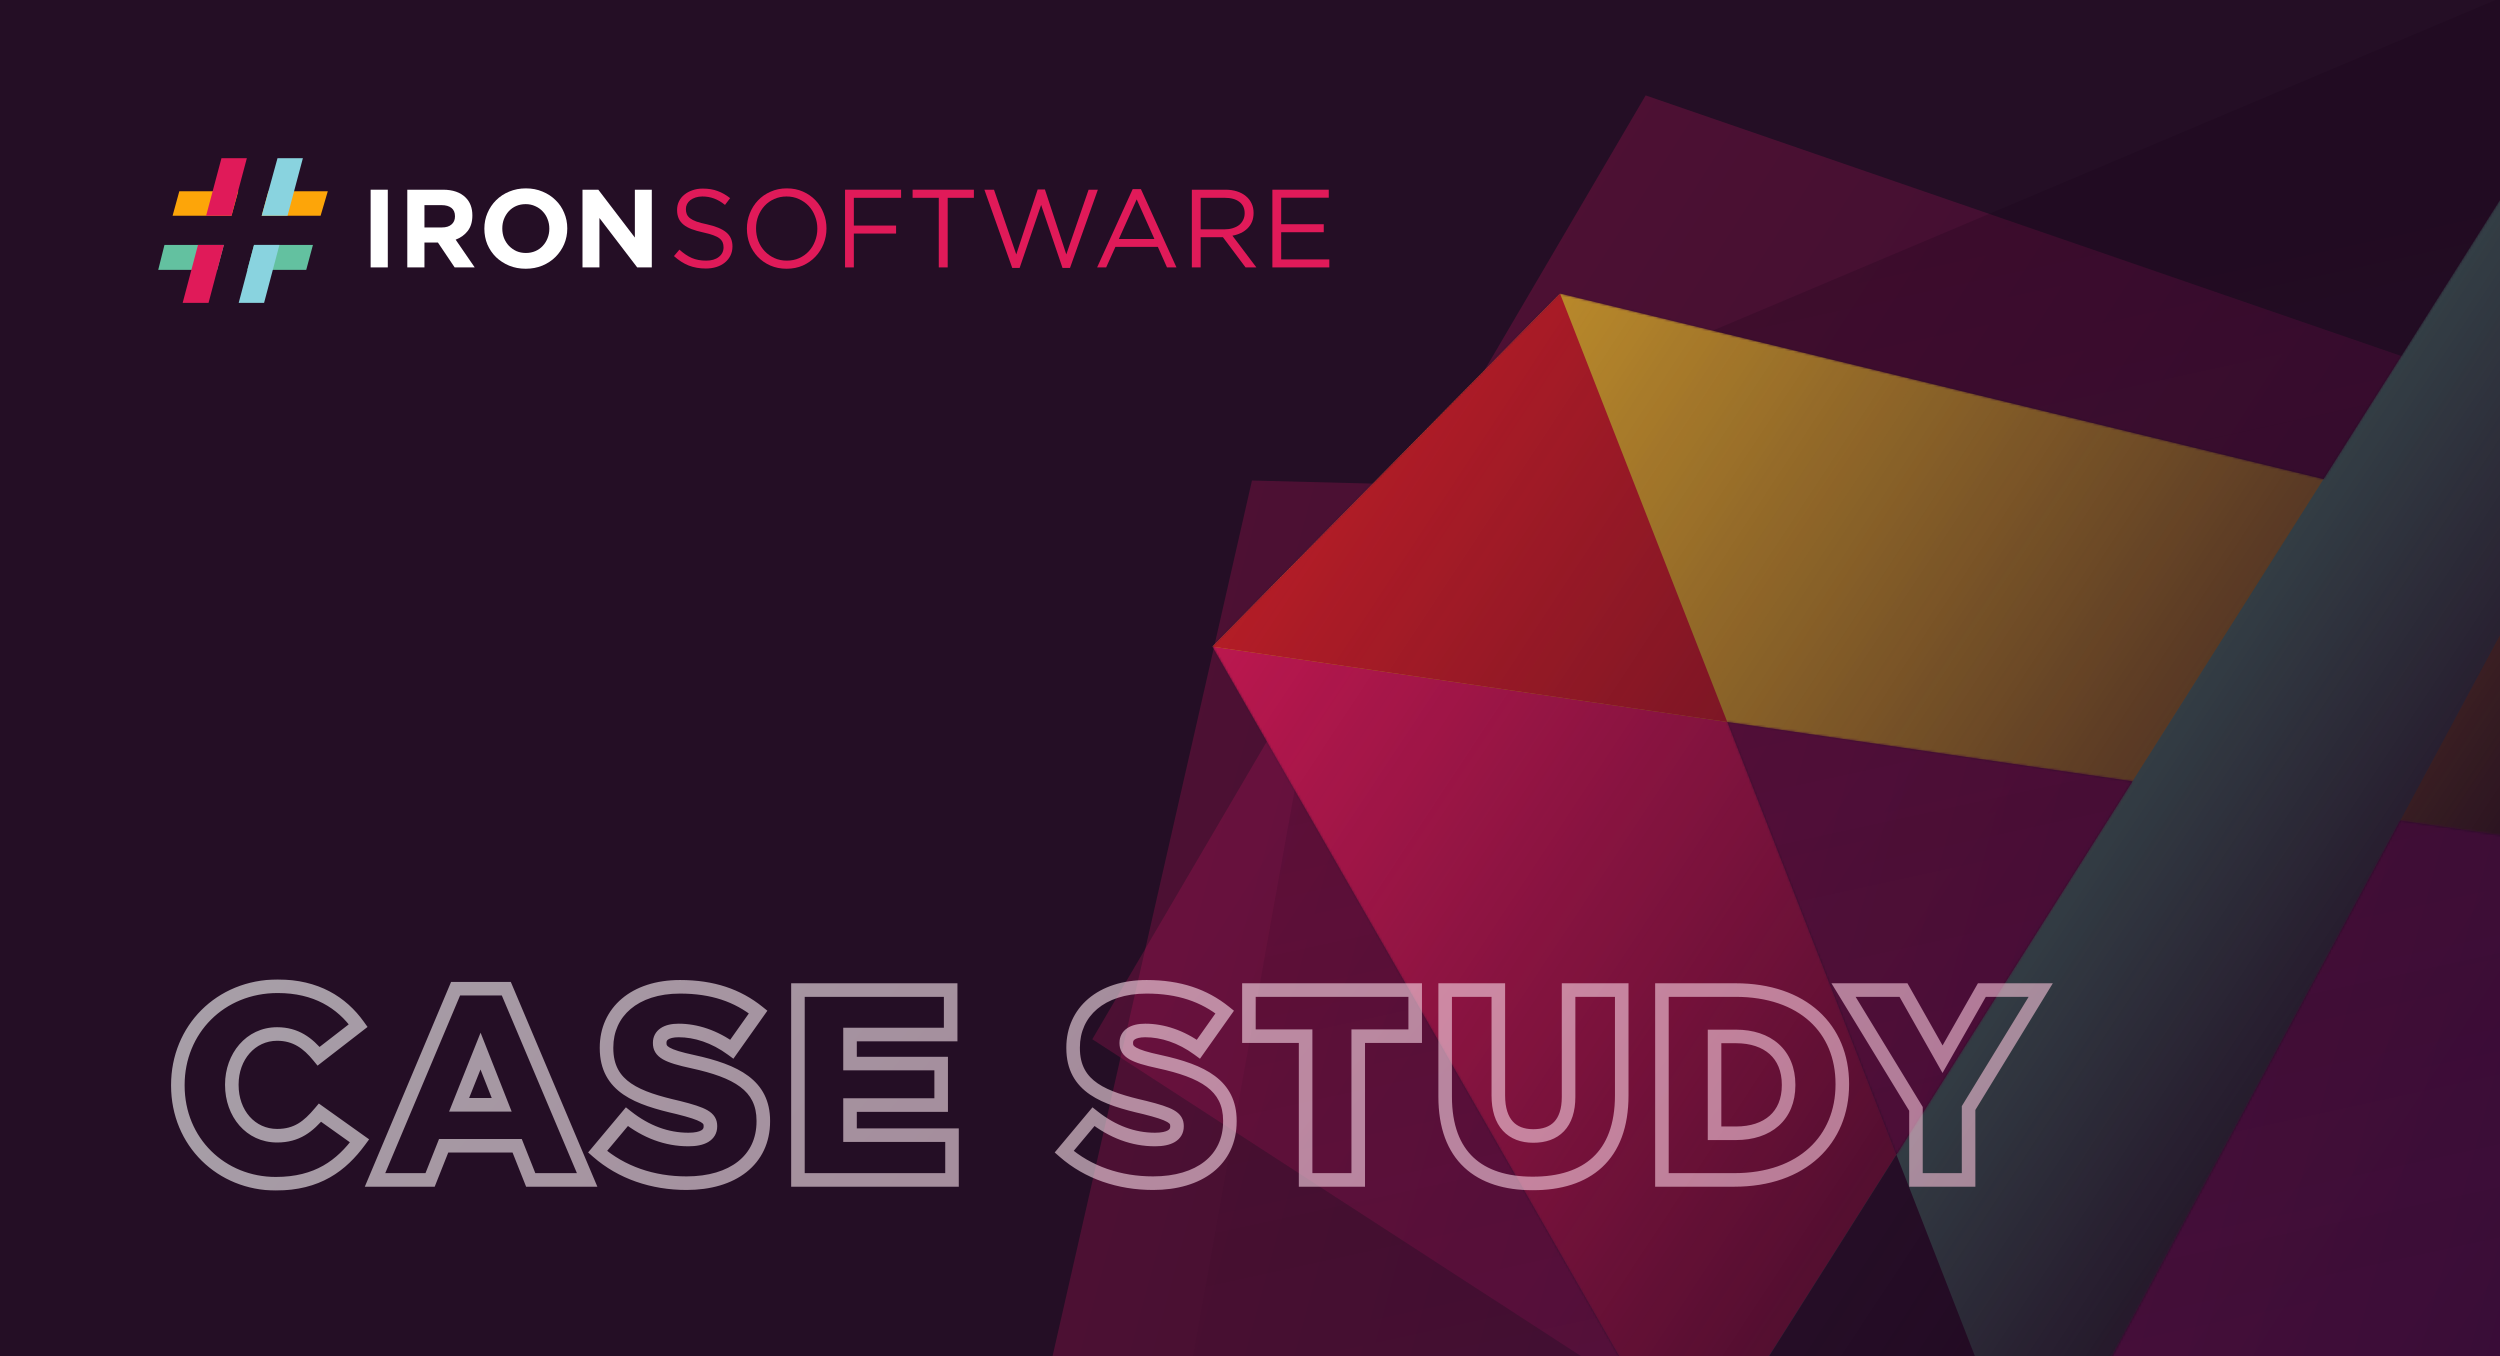 <svg width="1106" height="600" viewBox="0 0 1106 600" fill="none" xmlns="http://www.w3.org/2000/svg">
<g clip-path="url(#clip0_5429_70416)">
<rect width="1106" height="600" fill="#240E25"/>
<g opacity="0.3" filter="url(#filter0_f_5429_70416)">
<path d="M483.223 459.761L728.034 42.207L1472.82 299.069L1045.39 824.238L483.223 459.761Z" fill="url(#paint0_linear_5429_70416)"/>
</g>
<g opacity="0.3" filter="url(#filter1_f_5429_70416)">
<path d="M425.783 775.019L553.87 212.583L1492.46 236.747L1195.55 987.098L425.783 775.019Z" fill="url(#paint1_linear_5429_70416)"/>
</g>
<g style="mix-blend-mode:multiply" opacity="0.2">
<path d="M648.751 192.281L1375.98 -114.892C1441.04 -142.372 1513.9 -98.038 1519.39 -27.629L1566.87 580.717C1570.61 628.686 1540.79 672.905 1494.92 687.416L616.138 965.398C541.916 988.876 469.328 925.067 483.097 848.448L587.175 269.294C593.362 234.864 616.527 205.893 648.751 192.281Z" fill="url(#paint2_linear_5429_70416)"/>
</g>
<mask id="mask0_5429_70416" style="mask-type:alpha" maskUnits="userSpaceOnUse" x="536" y="51" width="825" height="615">
<path d="M536.344 286.061L690.149 129.855L899.314 665.287L747.825 654.981L536.344 286.061Z" fill="#E01A59"/>
<path d="M690.148 129.855L536.344 286.062L1262.98 392.476L1360.96 292.893L690.148 129.855Z" fill="#ECB32D"/>
<path d="M899.317 665.287L747.828 654.981L1129.68 51L1226.15 57.6L899.317 665.287Z" fill="#63C1A0"/>
<path d="M690.149 129.855L536.344 286.062L764.156 319.41L690.149 129.855Z" fill="#D62027"/>
<path d="M838.976 510.816L747.828 654.98L899.201 665.401L838.976 510.816Z" fill="#331433"/>
</mask>
<g mask="url(#mask0_5429_70416)">
<path d="M536.344 286.061L690.149 129.855L899.314 665.287L747.825 654.981L536.344 286.061Z" fill="#E01A59"/>
<path d="M690.148 129.855L536.344 286.062L1262.98 392.476L1360.96 292.893L690.148 129.855Z" fill="#ECB32D"/>
<path d="M899.317 665.287L747.828 654.981L1129.68 51L1226.15 57.6L899.317 665.287Z" fill="#63C1A0"/>
<path d="M690.149 129.855L536.344 286.062L764.156 319.41L690.149 129.855Z" fill="#D62027"/>
<path d="M838.976 510.816L747.828 654.98L899.201 665.401L838.976 510.816Z" fill="#331433"/>
<rect x="472.391" y="69.039" width="943.758" height="624.799" fill="url(#paint3_linear_5429_70416)"/>
</g>
<path d="M163.969 83.925H171.561V118.302H163.969V83.925Z" fill="white"/>
<path d="M195.467 100.623C197.34 100.623 198.77 100.181 199.756 99.297C200.775 98.413 201.284 97.234 201.284 95.761V95.662C201.284 94.025 200.758 92.798 199.707 91.979C198.655 91.161 197.192 90.751 195.319 90.751H187.777V100.623H195.467ZM180.185 83.925H195.96C200.331 83.925 203.683 85.088 206.017 87.412C207.989 89.376 208.975 91.996 208.975 95.27V95.368C208.975 98.151 208.285 100.426 206.904 102.194C205.557 103.929 203.782 105.206 201.58 106.025L210.01 118.302H201.136L193.742 107.302H187.777V118.302H180.185V83.925Z" fill="white"/>
<path d="M232.67 111.918C234.182 111.918 235.579 111.64 236.86 111.083C238.142 110.526 239.227 109.757 240.114 108.775C241.034 107.793 241.741 106.663 242.234 105.386C242.76 104.077 243.023 102.685 243.023 101.212V101.114C243.023 99.64 242.76 98.249 242.234 96.939C241.741 95.63 241.018 94.484 240.065 93.502C239.144 92.519 238.043 91.75 236.762 91.194C235.48 90.604 234.083 90.309 232.571 90.309C231.027 90.309 229.614 90.588 228.332 91.144C227.083 91.701 225.998 92.47 225.078 93.453C224.191 94.435 223.484 95.581 222.958 96.89C222.465 98.167 222.219 99.542 222.219 101.015V101.114C222.219 102.587 222.465 103.978 222.958 105.288C223.484 106.598 224.207 107.744 225.127 108.726C226.081 109.708 227.182 110.494 228.43 111.083C229.712 111.64 231.125 111.918 232.67 111.918ZM232.571 118.891C229.909 118.891 227.461 118.433 225.226 117.516C222.991 116.567 221.052 115.306 219.409 113.735C217.798 112.131 216.533 110.265 215.613 108.136C214.726 105.976 214.282 103.667 214.282 101.212V101.114C214.282 98.658 214.742 96.366 215.662 94.238C216.582 92.078 217.848 90.195 219.458 88.591C221.101 86.954 223.04 85.677 225.275 84.76C227.543 83.811 230.008 83.336 232.67 83.336C235.332 83.336 237.781 83.811 240.015 84.76C242.25 85.677 244.173 86.937 245.783 88.542C247.427 90.113 248.692 91.979 249.579 94.14C250.499 96.268 250.96 98.56 250.96 101.015V101.114C250.96 103.569 250.499 105.877 249.579 108.038C248.659 110.166 247.377 112.049 245.734 113.686C244.124 115.29 242.185 116.567 239.917 117.516C237.682 118.433 235.234 118.891 232.571 118.891Z" fill="white"/>
<path d="M257.694 83.925H264.694L280.864 105.092V83.925H288.357V118.302H281.899L265.187 96.448V118.302H257.694V83.925Z" fill="white"/>
<path d="M303.435 92.519C303.435 91.734 303.599 90.997 303.928 90.309C304.29 89.622 304.783 89.033 305.407 88.542C306.064 88.05 306.837 87.658 307.724 87.363C308.644 87.068 309.663 86.921 310.78 86.921C312.555 86.921 314.248 87.216 315.858 87.805C317.501 88.394 319.128 89.344 320.739 90.653L323.006 87.658C321.232 86.25 319.391 85.202 317.485 84.515C315.612 83.794 313.41 83.434 310.879 83.434C309.236 83.434 307.724 83.68 306.344 84.171C304.963 84.629 303.764 85.284 302.745 86.135C301.726 86.954 300.937 87.936 300.379 89.082C299.82 90.228 299.541 91.488 299.541 92.863C299.541 94.304 299.771 95.548 300.231 96.596C300.691 97.643 301.397 98.56 302.35 99.346C303.304 100.132 304.503 100.803 305.949 101.359C307.428 101.916 309.154 102.407 311.126 102.833C312.933 103.225 314.412 103.635 315.562 104.06C316.745 104.486 317.666 104.961 318.323 105.484C318.98 106.008 319.44 106.598 319.703 107.252C319.966 107.875 320.098 108.595 320.098 109.413C320.098 111.181 319.391 112.605 317.978 113.686C316.598 114.766 314.741 115.306 312.407 115.306C310.008 115.306 307.888 114.914 306.048 114.128C304.207 113.309 302.383 112.082 300.576 110.445L298.16 113.293C300.231 115.159 302.4 116.551 304.667 117.467C306.968 118.351 309.499 118.793 312.259 118.793C313.968 118.793 315.546 118.564 316.992 118.106C318.438 117.647 319.67 116.993 320.689 116.141C321.741 115.29 322.563 114.259 323.154 113.047C323.746 111.836 324.042 110.494 324.042 109.02C324.042 106.368 323.121 104.289 321.281 102.783C319.473 101.277 316.647 100.099 312.802 99.248C310.895 98.855 309.334 98.445 308.118 98.02C306.902 97.561 305.949 97.07 305.259 96.546C304.569 95.99 304.092 95.384 303.829 94.729C303.567 94.075 303.435 93.338 303.435 92.519Z" fill="#E01A59"/>
<path d="M365.632 101.065C365.632 98.675 365.204 96.415 364.35 94.287C363.528 92.127 362.345 90.244 360.8 88.64C359.256 87.003 357.399 85.71 355.23 84.76C353.094 83.811 350.711 83.336 348.082 83.336C345.452 83.336 343.053 83.827 340.884 84.809C338.715 85.759 336.858 87.052 335.313 88.689C333.769 90.326 332.569 92.225 331.715 94.386C330.86 96.514 330.433 98.773 330.433 101.163C330.433 103.553 330.844 105.828 331.665 107.989C332.52 110.117 333.72 112 335.264 113.637C336.809 115.241 338.649 116.518 340.786 117.467C342.955 118.417 345.354 118.891 347.983 118.891C350.612 118.891 353.011 118.417 355.181 117.467C357.35 116.485 359.207 115.176 360.751 113.539C362.296 111.902 363.495 110.019 364.35 107.891C365.204 105.73 365.632 103.455 365.632 101.065ZM361.589 101.163C361.589 103.127 361.244 104.977 360.554 106.712C359.897 108.415 358.976 109.904 357.793 111.181C356.61 112.458 355.181 113.473 353.504 114.226C351.861 114.946 350.054 115.306 348.082 115.306C346.11 115.306 344.286 114.93 342.61 114.177C340.966 113.424 339.537 112.409 338.321 111.132C337.105 109.855 336.152 108.349 335.461 106.614C334.804 104.879 334.475 103.029 334.475 101.065C334.475 99.1 334.804 97.267 335.461 95.564C336.152 93.829 337.088 92.323 338.271 91.046C339.454 89.769 340.868 88.771 342.511 88.05C344.187 87.297 346.011 86.921 347.983 86.921C349.955 86.921 351.763 87.297 353.406 88.05C355.082 88.803 356.528 89.818 357.744 91.095C358.96 92.372 359.897 93.878 360.554 95.613C361.244 97.349 361.589 99.198 361.589 101.163Z" fill="#E01A59"/>
<path d="M398.642 83.925H373.845V118.302H377.74V103.324H396.424V99.788H377.74V87.51H398.642V83.925Z" fill="#E01A59"/>
<path d="M419.261 87.51H430.846V83.925H403.732V87.51H415.317V118.302H419.261V87.51Z" fill="#E01A59"/>
<path d="M449.601 112.556L439.741 83.925H435.501L447.826 118.548H451.08L460.594 90.653L470.059 118.548H473.362L485.687 83.925H481.595L471.735 112.556L462.27 83.827H459.066L449.601 112.556Z" fill="#E01A59"/>
<path d="M504.744 83.68H501.096L485.37 118.302H489.363L493.455 109.217H512.238L516.28 118.302H520.47L504.744 83.68ZM510.709 105.73H494.983L502.871 88.198L510.709 105.73Z" fill="#E01A59"/>
<path d="M555.819 118.302L545.22 104.257C546.567 104.028 547.816 103.635 548.966 103.078C550.117 102.522 551.103 101.834 551.924 101.015C552.779 100.164 553.436 99.182 553.896 98.069C554.356 96.923 554.586 95.63 554.586 94.189C554.586 92.65 554.291 91.259 553.699 90.015C553.107 88.738 552.269 87.658 551.185 86.774C550.1 85.857 548.786 85.153 547.241 84.662C545.729 84.171 544.02 83.925 542.114 83.925H527.275V118.302H531.17V104.944H541.029L551.037 118.302H555.819ZM550.643 94.337C550.643 95.45 550.412 96.448 549.952 97.332C549.525 98.216 548.917 98.969 548.128 99.591C547.34 100.181 546.403 100.639 545.318 100.966C544.234 101.294 543.051 101.457 541.769 101.457H531.17V87.51H541.818C544.612 87.51 546.781 88.116 548.326 89.327C549.87 90.506 550.643 92.176 550.643 94.337Z" fill="#E01A59"/>
<path d="M587.846 83.925H562.901V118.302H588.092V114.766H566.795V102.734H585.627V99.198H566.795V87.461H587.846V83.925Z" fill="#E01A59"/>
<path d="M145.014 84.625L141.836 95.433H115.77L118.736 84.625H145.014Z" fill="#FDA509"/>
<path d="M99.033 108.359L96.066 119.379H70L72.755 108.359H99.033Z" fill="#63C1A0"/>
<path d="M105.388 84.625L102.421 95.433H76.356L79.322 84.625H105.388Z" fill="#FDA509"/>
<path d="M102.423 95.43H91.191L97.973 70H109.205L102.423 95.43Z" fill="#E01A59"/>
<path d="M138.447 108.359L135.48 119.379H109.414L112.381 108.359H138.447Z" fill="#63C1A0"/>
<path d="M116.829 134.002H105.598L112.379 108.359H123.611L116.829 134.002Z" fill="#89D3DF"/>
<path d="M127.213 95.43H115.77L122.763 70H133.995L127.213 95.43Z" fill="#89D3DF"/>
<path d="M92.252 134.002H80.809L87.59 108.359H99.034L92.252 134.002Z" fill="#E01A59"/>
<g opacity="0.6">
<mask id="path-25-outside-1_5429_70416" maskUnits="userSpaceOnUse" x="75" y="433" width="834" height="94" fill="black">
<rect fill="white" x="75" y="433" width="834" height="94"/>
<path d="M122 523.68C98 523.68 78.68 505.32 78.68 480.24V480C78.68 455.52 97.4 436.32 122.84 436.32C139.88 436.32 151.16 443.52 158.48 453.72L140.96 467.28C136.16 461.4 130.76 457.44 122.6 457.44C110.84 457.44 102.56 467.52 102.56 479.76V480C102.56 492.6 110.84 502.44 122.6 502.44C131.36 502.44 136.4 498.36 141.56 492.24L159.08 504.72C151.04 515.64 140.48 523.68 122 523.68ZM165.91 522L201.55 437.4H223.99L259.75 522H234.79L228.79 506.88H196.27L190.27 522H165.91ZM203.11 488.76H221.95L212.59 465L203.11 488.76ZM303.729 523.44C288.729 523.44 274.929 518.76 264.369 509.52L277.329 494.04C285.849 500.76 294.969 504.12 304.569 504.12C310.929 504.12 314.289 502.08 314.289 498.36V498.12C314.289 494.52 311.529 492.84 300.009 489.96C282.249 485.88 268.329 480.96 268.329 463.68V463.44C268.329 447.72 280.689 436.56 300.849 436.56C315.249 436.56 326.289 440.4 335.409 447.72L323.769 464.16C316.089 458.52 307.809 455.88 300.249 455.88C294.609 455.88 291.849 458.04 291.849 461.28V461.52C291.849 465.24 294.729 467.16 306.489 469.68C325.689 473.88 337.689 480.12 337.689 495.84V496.08C337.689 513.24 324.129 523.44 303.729 523.44ZM353.01 522V438H420.57V457.68H376.05V470.52H416.37V488.88H376.05V502.2H421.17V522H353.01ZM510.143 523.44C495.143 523.44 481.343 518.76 470.783 509.52L483.743 494.04C492.263 500.76 501.383 504.12 510.983 504.12C517.343 504.12 520.703 502.08 520.703 498.36V498.12C520.703 494.52 517.943 492.84 506.423 489.96C488.663 485.88 474.743 480.96 474.743 463.68V463.44C474.743 447.72 487.103 436.56 507.263 436.56C521.663 436.56 532.703 440.4 541.823 447.72L530.183 464.16C522.503 458.52 514.223 455.88 506.663 455.88C501.023 455.88 498.263 458.04 498.263 461.28V461.52C498.263 465.24 501.143 467.16 512.903 469.68C532.103 473.88 544.103 480.12 544.103 495.84V496.08C544.103 513.24 530.543 523.44 510.143 523.44ZM577.601 522V458.4H552.521V438H626.081V458.4H600.881V522H577.601ZM678.099 523.56C654.339 523.56 639.339 511.56 639.339 485.16V438H662.859V484.68C662.859 496.8 668.859 502.56 678.339 502.56C687.939 502.56 693.939 497.16 693.939 485.28V438H717.459V484.56C717.459 511.56 701.979 523.56 678.099 523.56ZM735.237 522V438H767.757C797.637 438 815.037 455.16 815.037 479.52V479.76C815.037 504.12 797.397 522 767.277 522H735.237ZM767.997 458.52H758.517V501.36H767.997C782.037 501.36 791.277 493.68 791.277 480.12V479.88C791.277 466.32 782.037 458.52 767.997 458.52ZM847.62 522V490.56L815.58 438H842.1L859.38 468.6L876.78 438H902.82L870.9 490.2V522H847.62Z"/>
</mask>
<path d="M158.48 453.72L160.316 456.092L162.604 454.322L160.917 451.971L158.48 453.72ZM140.96 467.28L138.636 469.177L140.485 471.442L142.796 469.652L140.96 467.28ZM141.56 492.24L143.301 489.797L141.049 488.192L139.266 490.306L141.56 492.24ZM159.08 504.72L161.496 506.499L163.303 504.045L160.821 502.277L159.08 504.72ZM122 520.68C99.618 520.68 81.68 503.625 81.68 480.24H75.68C75.68 507.015 96.382 526.68 122 526.68V520.68ZM81.68 480.24V480H75.68V480.24H81.68ZM81.68 480C81.68 457.177 99.057 439.32 122.84 439.32V433.32C95.743 433.32 75.68 453.863 75.68 480H81.68ZM122.84 439.32C138.875 439.32 149.263 446.022 156.043 455.469L160.917 451.971C153.057 441.018 140.885 433.32 122.84 433.32V439.32ZM156.644 451.348L139.124 464.908L142.796 469.652L160.316 456.092L156.644 451.348ZM143.284 465.383C138.167 459.115 131.996 454.44 122.6 454.44V460.44C129.524 460.44 134.153 463.685 138.636 469.177L143.284 465.383ZM122.6 454.44C108.817 454.44 99.56 466.255 99.56 479.76H105.56C105.56 468.785 112.863 460.44 122.6 460.44V454.44ZM99.56 479.76V480H105.56V479.76H99.56ZM99.56 480C99.56 493.876 108.826 505.44 122.6 505.44V499.44C112.854 499.44 105.56 491.324 105.56 480H99.56ZM122.6 505.44C127.492 505.44 131.477 504.288 134.964 502.213C138.39 500.174 141.196 497.326 143.854 494.174L139.266 490.306C136.764 493.274 134.47 495.526 131.896 497.057C129.383 498.552 126.468 499.44 122.6 499.44V505.44ZM139.819 494.683L157.339 507.163L160.821 502.277L143.301 489.797L139.819 494.683ZM156.664 502.941C152.805 508.182 148.452 512.581 142.976 515.685C137.521 518.777 130.781 520.68 122 520.68V526.68C131.699 526.68 139.479 524.563 145.934 520.905C152.368 517.259 157.315 512.178 161.496 506.499L156.664 502.941ZM165.91 522L163.146 520.835L161.391 525H165.91V522ZM201.55 437.4V434.4H199.559L198.786 436.235L201.55 437.4ZM223.99 437.4L226.754 436.232L225.979 434.4H223.99V437.4ZM259.75 522V525H264.275L262.514 520.832L259.75 522ZM234.79 522L232.002 523.107L232.753 525H234.79V522ZM228.79 506.88L231.579 505.773L230.827 503.88H228.79V506.88ZM196.27 506.88V503.88H194.233L193.482 505.773L196.27 506.88ZM190.27 522V525H192.307L193.059 523.107L190.27 522ZM203.11 488.76L200.324 487.648L198.683 491.76H203.11V488.76ZM221.95 488.76V491.76H226.357L224.742 487.66L221.95 488.76ZM212.59 465L215.382 463.9L212.608 456.86L209.804 463.888L212.59 465ZM168.675 523.165L204.315 438.565L198.786 436.235L163.146 520.835L168.675 523.165ZM201.55 440.4H223.99V434.4H201.55V440.4ZM221.227 438.568L256.987 523.168L262.514 520.832L226.754 436.232L221.227 438.568ZM259.75 519H234.79V525H259.75V519ZM237.579 520.893L231.579 505.773L226.002 507.987L232.002 523.107L237.579 520.893ZM228.79 503.88H196.27V509.88H228.79V503.88ZM193.482 505.773L187.482 520.893L193.059 523.107L199.059 507.987L193.482 505.773ZM190.27 519H165.91V525H190.27V519ZM203.11 491.76H221.95V485.76H203.11V491.76ZM224.742 487.66L215.382 463.9L209.799 466.1L219.159 489.86L224.742 487.66ZM209.804 463.888L200.324 487.648L205.897 489.872L215.377 466.112L209.804 463.888ZM264.369 509.52L262.069 507.594L260.185 509.845L262.394 511.778L264.369 509.52ZM277.329 494.04L279.187 491.685L276.899 489.88L275.029 492.114L277.329 494.04ZM300.009 489.96L300.737 487.05L300.709 487.043L300.681 487.036L300.009 489.96ZM335.409 447.72L337.857 449.454L339.49 447.148L337.287 445.38L335.409 447.72ZM323.769 464.16L321.993 466.578L324.454 468.385L326.217 465.894L323.769 464.16ZM306.489 469.68L307.13 466.749L307.118 466.747L306.489 469.68ZM303.729 520.44C289.355 520.44 276.286 515.961 266.345 507.262L262.394 511.778C273.572 521.559 288.103 526.44 303.729 526.44V520.44ZM266.669 511.446L279.629 495.966L275.029 492.114L262.069 507.594L266.669 511.446ZM275.471 496.395C284.452 503.479 294.212 507.12 304.569 507.12V501.12C295.726 501.12 287.247 498.041 279.187 491.685L275.471 496.395ZM304.569 507.12C307.986 507.12 311.045 506.586 313.351 505.212C315.857 503.717 317.289 501.318 317.289 498.36H311.289C311.289 499.122 311.041 499.603 310.278 500.058C309.313 500.634 307.512 501.12 304.569 501.12V507.12ZM317.289 498.36V498.12H311.289V498.36H317.289ZM317.289 498.12C317.289 496.815 317.032 495.45 316.229 494.152C315.446 492.888 314.302 491.941 312.969 491.172C310.421 489.7 306.447 488.477 300.737 487.05L299.281 492.87C305.091 494.323 308.257 495.38 309.969 496.368C310.766 496.829 311.032 497.157 311.127 497.31C311.201 497.43 311.289 497.625 311.289 498.12H317.289ZM300.681 487.036C291.769 484.989 284.377 482.834 279.203 479.294C274.297 475.937 271.329 471.301 271.329 463.68H265.329C265.329 473.339 269.321 479.803 275.815 484.246C282.041 488.506 290.489 490.851 299.337 492.884L300.681 487.036ZM271.329 463.68V463.44H265.329V463.68H271.329ZM271.329 463.44C271.329 456.422 274.061 450.553 278.969 446.394C283.918 442.199 291.306 439.56 300.849 439.56V433.56C290.232 433.56 281.36 436.501 275.089 441.816C268.777 447.167 265.329 454.738 265.329 463.44H271.329ZM300.849 439.56C314.655 439.56 325.009 443.22 333.531 450.06L337.287 445.38C327.569 437.58 315.843 433.56 300.849 433.56V439.56ZM332.961 445.986L321.321 462.426L326.217 465.894L337.857 449.454L332.961 445.986ZM325.545 461.742C317.399 455.76 308.506 452.88 300.249 452.88V458.88C307.112 458.88 314.779 461.28 321.993 466.578L325.545 461.742ZM300.249 452.88C297.112 452.88 294.335 453.47 292.252 454.881C290.023 456.391 288.849 458.677 288.849 461.28H294.849C294.849 460.643 295.055 460.229 295.617 459.849C296.323 459.37 297.746 458.88 300.249 458.88V452.88ZM288.849 461.28V461.52H294.849V461.28H288.849ZM288.849 461.52C288.849 462.857 289.114 464.251 289.923 465.574C290.716 466.872 291.881 467.855 293.263 468.65C295.909 470.173 300.002 471.358 305.86 472.613L307.118 466.747C301.216 465.482 297.989 464.447 296.255 463.45C295.447 462.985 295.157 462.633 295.043 462.446C294.944 462.284 294.849 462.043 294.849 461.52H288.849ZM305.848 472.611C315.372 474.694 322.633 477.198 327.489 480.84C332.128 484.319 334.689 488.917 334.689 495.84H340.689C340.689 487.043 337.25 480.661 331.089 476.04C325.145 471.582 316.806 468.866 307.13 466.749L305.848 472.611ZM334.689 495.84V496.08H340.689V495.84H334.689ZM334.689 496.08C334.689 503.788 331.684 509.743 326.499 513.841C321.234 518.003 313.466 520.44 303.729 520.44V526.44C314.392 526.44 323.604 523.777 330.219 518.549C336.914 513.257 340.689 505.532 340.689 496.08H334.689ZM353.01 522H350.01V525H353.01V522ZM353.01 438V435H350.01V438H353.01ZM420.57 438H423.57V435H420.57V438ZM420.57 457.68V460.68H423.57V457.68H420.57ZM376.05 457.68V454.68H373.05V457.68H376.05ZM376.05 470.52H373.05V473.52H376.05V470.52ZM416.37 470.52H419.37V467.52H416.37V470.52ZM416.37 488.88V491.88H419.37V488.88H416.37ZM376.05 488.88V485.88H373.05V488.88H376.05ZM376.05 502.2H373.05V505.2H376.05V502.2ZM421.17 502.2H424.17V499.2H421.17V502.2ZM421.17 522V525H424.17V522H421.17ZM356.01 522V438H350.01V522H356.01ZM353.01 441H420.57V435H353.01V441ZM417.57 438V457.68H423.57V438H417.57ZM420.57 454.68H376.05V460.68H420.57V454.68ZM373.05 457.68V470.52H379.05V457.68H373.05ZM376.05 473.52H416.37V467.52H376.05V473.52ZM413.37 470.52V488.88H419.37V470.52H413.37ZM416.37 485.88H376.05V491.88H416.37V485.88ZM373.05 488.88V502.2H379.05V488.88H373.05ZM376.05 505.2H421.17V499.2H376.05V505.2ZM418.17 502.2V522H424.17V502.2H418.17ZM421.17 519H353.01V525H421.17V519ZM470.783 509.52L468.483 507.594L466.599 509.845L468.808 511.778L470.783 509.52ZM483.743 494.04L485.601 491.685L483.313 489.88L481.443 492.114L483.743 494.04ZM506.423 489.96L507.151 487.05L507.123 487.043L507.095 487.036L506.423 489.96ZM541.823 447.72L544.272 449.454L545.904 447.148L543.701 445.38L541.823 447.72ZM530.183 464.16L528.407 466.578L530.868 468.385L532.632 465.894L530.183 464.16ZM512.903 469.68L513.544 466.749L513.532 466.747L512.903 469.68ZM510.143 520.44C495.769 520.44 482.701 515.961 472.759 507.262L468.808 511.778C479.986 521.559 494.517 526.44 510.143 526.44V520.44ZM473.083 511.446L486.043 495.966L481.443 492.114L468.483 507.594L473.083 511.446ZM481.885 496.395C490.866 503.479 500.626 507.12 510.983 507.12V501.12C502.14 501.12 493.661 498.041 485.601 491.685L481.885 496.395ZM510.983 507.12C514.4 507.12 517.46 506.586 519.765 505.212C522.271 503.717 523.703 501.318 523.703 498.36H517.703C517.703 499.122 517.455 499.603 516.692 500.058C515.727 500.634 513.926 501.12 510.983 501.12V507.12ZM523.703 498.36V498.12H517.703V498.36H523.703ZM523.703 498.12C523.703 496.815 523.446 495.45 522.643 494.152C521.86 492.888 520.716 491.941 519.383 491.172C516.835 489.7 512.861 488.477 507.151 487.05L505.696 492.87C511.505 494.323 514.671 495.38 516.383 496.368C517.181 496.829 517.446 497.157 517.541 497.31C517.615 497.43 517.703 497.625 517.703 498.12H523.703ZM507.095 487.036C498.183 484.989 490.791 482.834 485.617 479.294C480.711 475.937 477.743 471.301 477.743 463.68H471.743C471.743 473.339 475.735 479.803 482.229 484.246C488.455 488.506 496.903 490.851 505.751 492.884L507.095 487.036ZM477.743 463.68V463.44H471.743V463.68H477.743ZM477.743 463.44C477.743 456.422 480.475 450.553 485.383 446.394C490.332 442.199 497.72 439.56 507.263 439.56V433.56C496.646 433.56 487.774 436.501 481.503 441.816C475.191 447.167 471.743 454.738 471.743 463.44H477.743ZM507.263 439.56C521.069 439.56 531.423 443.22 539.945 450.06L543.701 445.38C533.983 437.58 522.257 433.56 507.263 433.56V439.56ZM539.375 445.986L527.735 462.426L532.632 465.894L544.272 449.454L539.375 445.986ZM531.959 461.742C523.813 455.76 514.92 452.88 506.663 452.88V458.88C513.526 458.88 521.194 461.28 528.407 466.578L531.959 461.742ZM506.663 452.88C503.526 452.88 500.749 453.47 498.666 454.881C496.437 456.391 495.263 458.677 495.263 461.28H501.263C501.263 460.643 501.469 460.229 502.031 459.849C502.737 459.37 504.16 458.88 506.663 458.88V452.88ZM495.263 461.28V461.52H501.263V461.28H495.263ZM495.263 461.52C495.263 462.857 495.528 464.251 496.337 465.574C497.13 466.872 498.295 467.855 499.677 468.65C502.324 470.173 506.416 471.358 512.275 472.613L513.532 466.747C507.63 465.482 504.403 464.447 502.669 463.45C501.861 462.985 501.572 462.633 501.457 462.446C501.358 462.284 501.263 462.043 501.263 461.52H495.263ZM512.262 472.611C521.786 474.694 529.047 477.198 533.903 480.84C538.542 484.319 541.103 488.917 541.103 495.84H547.103C547.103 487.043 543.664 480.661 537.503 476.04C531.559 471.582 523.22 468.866 513.544 466.749L512.262 472.611ZM541.103 495.84V496.08H547.103V495.84H541.103ZM541.103 496.08C541.103 503.788 538.098 509.743 532.913 513.841C527.648 518.003 519.88 520.44 510.143 520.44V526.44C520.806 526.44 530.019 523.777 536.633 518.549C543.328 513.257 547.103 505.532 547.103 496.08H541.103ZM577.601 522H574.601V525H577.601V522ZM577.601 458.4H580.601V455.4H577.601V458.4ZM552.521 458.4H549.521V461.4H552.521V458.4ZM552.521 438V435H549.521V438H552.521ZM626.081 438H629.081V435H626.081V438ZM626.081 458.4V461.4H629.081V458.4H626.081ZM600.881 458.4V455.4H597.881V458.4H600.881ZM600.881 522V525H603.881V522H600.881ZM580.601 522V458.4H574.601V522H580.601ZM577.601 455.4H552.521V461.4H577.601V455.4ZM555.521 458.4V438H549.521V458.4H555.521ZM552.521 441H626.081V435H552.521V441ZM623.081 438V458.4H629.081V438H623.081ZM626.081 455.4H600.881V461.4H626.081V455.4ZM597.881 458.4V522H603.881V458.4H597.881ZM600.881 519H577.601V525H600.881V519ZM639.339 438V435H636.339V438H639.339ZM662.859 438H665.859V435H662.859V438ZM693.939 438V435H690.939V438H693.939ZM717.459 438H720.459V435H717.459V438ZM678.099 520.56C666.687 520.56 657.842 517.679 651.861 512.071C645.915 506.496 642.339 497.794 642.339 485.16H636.339C636.339 498.926 640.264 509.424 647.758 516.449C655.216 523.441 665.751 526.56 678.099 526.56V520.56ZM642.339 485.16V438H636.339V485.16H642.339ZM639.339 441H662.859V435H639.339V441ZM659.859 438V484.68H665.859V438H659.859ZM659.859 484.68C659.859 491.198 661.473 496.494 664.824 500.182C668.215 503.914 672.982 505.56 678.339 505.56V499.56C674.217 499.56 671.244 498.326 669.265 496.148C667.246 493.926 665.859 490.282 665.859 484.68H659.859ZM678.339 505.56C683.692 505.56 688.484 504.043 691.912 500.444C695.318 496.867 696.939 491.692 696.939 485.28H690.939C690.939 490.748 689.56 494.213 687.567 496.306C685.595 498.377 682.587 499.56 678.339 499.56V505.56ZM696.939 485.28V438H690.939V485.28H696.939ZM693.939 441H717.459V435H693.939V441ZM714.459 438V484.56H720.459V438H714.459ZM714.459 484.56C714.459 497.486 710.769 506.336 704.691 511.988C698.575 517.677 689.576 520.56 678.099 520.56V526.56C690.503 526.56 701.184 523.443 708.777 516.382C716.41 509.284 720.459 498.634 720.459 484.56H714.459ZM735.237 522H732.237V525H735.237V522ZM735.237 438V435H732.237V438H735.237ZM758.517 458.52V455.52H755.517V458.52H758.517ZM758.517 501.36H755.517V504.36H758.517V501.36ZM738.237 522V438H732.237V522H738.237ZM735.237 441H767.757V435H735.237V441ZM767.757 441C782.131 441 793.173 445.121 800.586 451.847C807.974 458.55 812.037 468.087 812.037 479.52H818.037C818.037 466.593 813.399 455.37 804.618 447.403C795.861 439.459 783.263 435 767.757 435V441ZM812.037 479.52V479.76H818.037V479.52H812.037ZM812.037 479.76C812.037 491.186 807.918 500.915 800.422 507.806C792.908 514.714 781.745 519 767.277 519V525C782.929 525 795.646 520.346 804.482 512.224C813.335 504.085 818.037 492.694 818.037 479.76H812.037ZM767.277 519H735.237V525H767.277V519ZM767.997 455.52H758.517V461.52H767.997V455.52ZM755.517 458.52V501.36H761.517V458.52H755.517ZM758.517 504.36H767.997V498.36H758.517V504.36ZM767.997 504.36C775.541 504.36 782.142 502.294 786.896 498.067C791.696 493.798 794.277 487.62 794.277 480.12H788.277C788.277 486.18 786.238 490.622 782.908 493.583C779.532 496.586 774.493 498.36 767.997 498.36V504.36ZM794.277 480.12V479.88H788.277V480.12H794.277ZM794.277 479.88C794.277 472.381 791.697 466.179 786.905 461.881C782.154 457.622 775.552 455.52 767.997 455.52V461.52C774.481 461.52 779.519 463.318 782.899 466.349C786.236 469.341 788.277 473.819 788.277 479.88H794.277ZM847.62 522H844.62V525H847.62V522ZM847.62 490.56H850.62V489.718L850.182 488.998L847.62 490.56ZM815.58 438V435H810.238L813.019 439.562L815.58 438ZM842.1 438L844.713 436.525L843.852 435H842.1V438ZM859.38 468.6L856.768 470.075L859.371 474.685L861.988 470.083L859.38 468.6ZM876.78 438V435H875.035L874.172 436.517L876.78 438ZM902.82 438L905.38 439.565L908.171 435H902.82V438ZM870.9 490.2L868.341 488.635L867.9 489.355V490.2H870.9ZM870.9 522V525H873.9V522H870.9ZM850.62 522V490.56H844.62V522H850.62ZM850.182 488.998L818.142 436.438L813.019 439.562L845.059 492.122L850.182 488.998ZM815.58 441H842.1V435H815.58V441ZM839.488 439.475L856.768 470.075L861.993 467.125L844.713 436.525L839.488 439.475ZM861.988 470.083L879.388 439.483L874.172 436.517L856.772 467.117L861.988 470.083ZM876.78 441H902.82V435H876.78V441ZM900.261 436.435L868.341 488.635L873.46 491.765L905.38 439.565L900.261 436.435ZM867.9 490.2V522H873.9V490.2H867.9ZM870.9 519H847.62V525H870.9V519Z" fill="url(#paint4_linear_5429_70416)" mask="url(#path-25-outside-1_5429_70416)"/>
</g>
</g>
<defs>
<filter id="filter0_f_5429_70416" x="325.166" y="-115.85" width="1305.71" height="1098.14" filterUnits="userSpaceOnUse" color-interpolation-filters="sRGB">
<feFlood flood-opacity="0" result="BackgroundImageFix"/>
<feBlend mode="normal" in="SourceGraphic" in2="BackgroundImageFix" result="shape"/>
<feGaussianBlur stdDeviation="79.028" result="effect1_foregroundBlur_5429_70416"/>
</filter>
<filter id="filter1_f_5429_70416" x="267.725" y="54.525" width="1382.79" height="1090.63" filterUnits="userSpaceOnUse" color-interpolation-filters="sRGB">
<feFlood flood-opacity="0" result="BackgroundImageFix"/>
<feBlend mode="normal" in="SourceGraphic" in2="BackgroundImageFix" result="shape"/>
<feGaussianBlur stdDeviation="79.028" result="effect1_foregroundBlur_5429_70416"/>
</filter>
<linearGradient id="paint0_linear_5429_70416" x1="331.119" y1="104.979" x2="1099.74" y2="597.548" gradientUnits="userSpaceOnUse">
<stop stop-color="#E01A59"/>
<stop offset="1" stop-color="#460A48"/>
</linearGradient>
<linearGradient id="paint1_linear_5429_70416" x1="125.437" y1="426.569" x2="1175.83" y2="709.987" gradientUnits="userSpaceOnUse">
<stop stop-color="#E01A59"/>
<stop offset="1" stop-color="#460A48"/>
</linearGradient>
<linearGradient id="paint2_linear_5429_70416" x1="1158.6" y1="36.53" x2="1267.93" y2="537.754" gradientUnits="userSpaceOnUse">
<stop stop-color="#150015"/>
<stop offset="1" stop-color="#1C051C" stop-opacity="0"/>
</linearGradient>
<linearGradient id="paint3_linear_5429_70416" x1="1032.35" y1="555.711" x2="450.046" y2="170.781" gradientUnits="userSpaceOnUse">
<stop stop-color="#1F0920"/>
<stop offset="1" stop-color="#240E25" stop-opacity="0"/>
</linearGradient>
<linearGradient id="paint4_linear_5429_70416" x1="74" y1="458.533" x2="602.914" y2="890.84" gradientUnits="userSpaceOnUse">
<stop stop-color="white"/>
<stop offset="1" stop-color="#F6BED5"/>
</linearGradient>
<clipPath id="clip0_5429_70416">
<rect width="1106" height="600" fill="white"/>
</clipPath>
</defs>
</svg>
